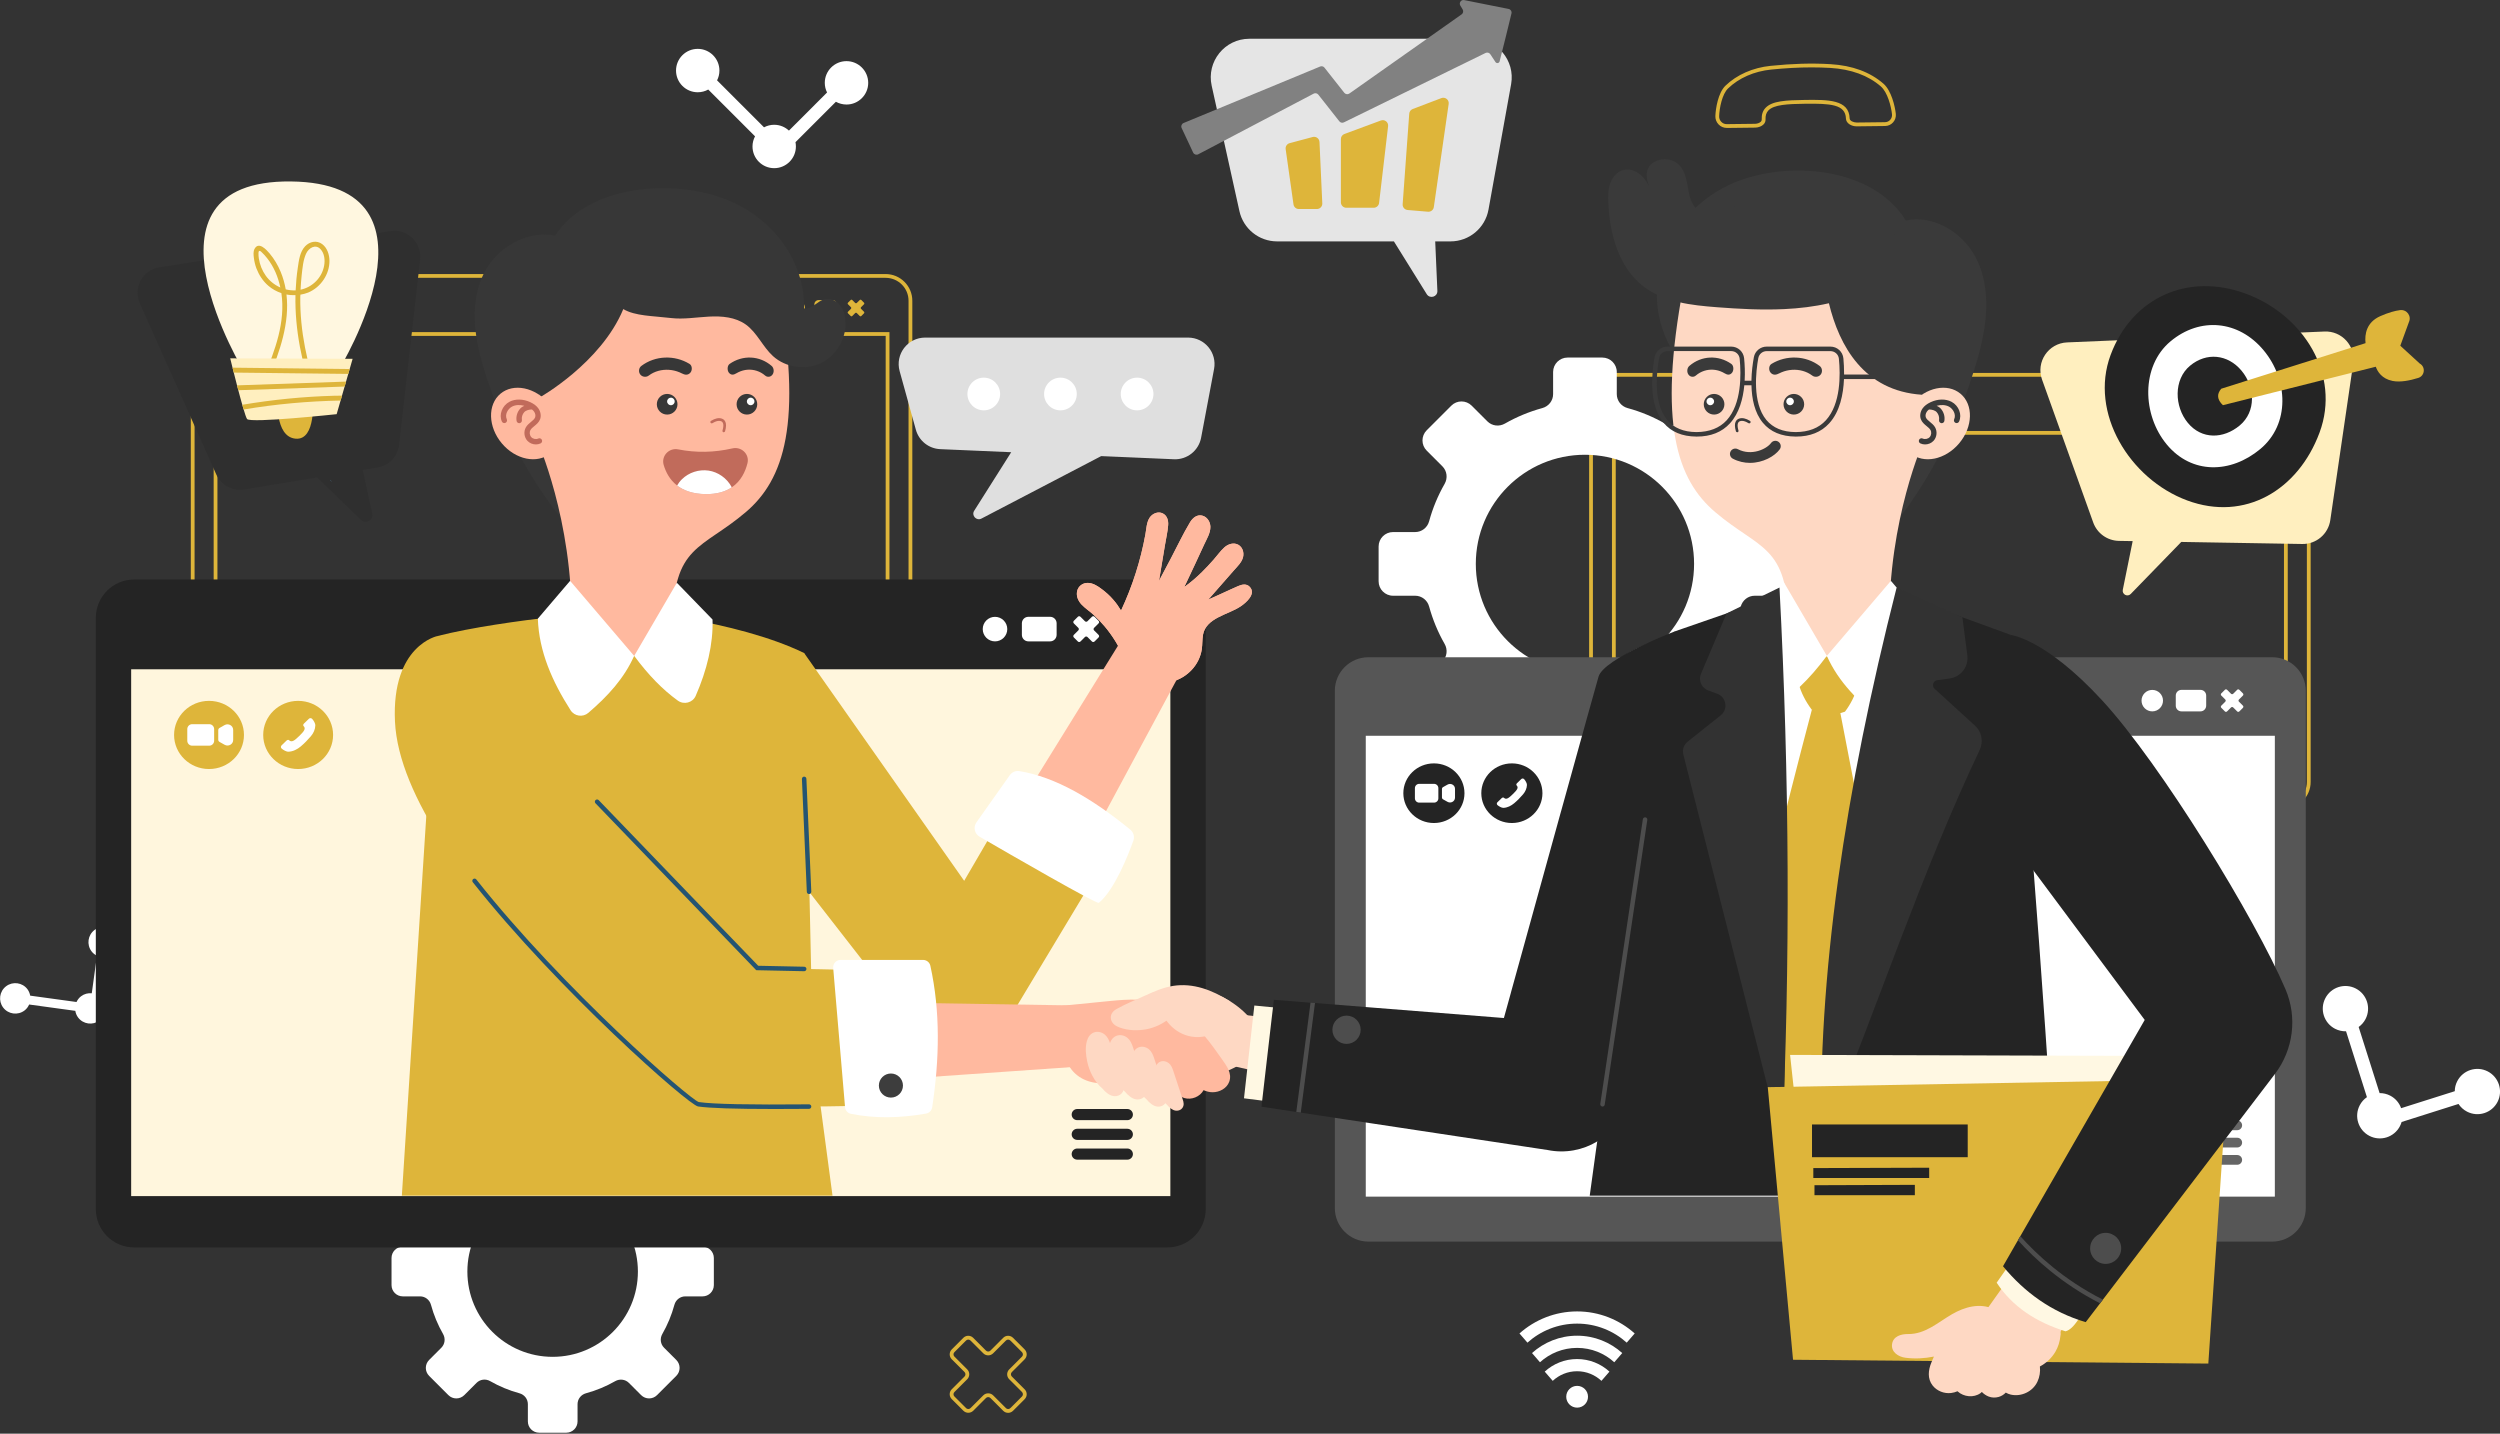 <svg xmlns="http://www.w3.org/2000/svg" width="980" height="562" viewBox="0 0 980 562" fill="none"><rect x="0" y="0" width="980" height="562" fill="#333333" stroke="none"/><g clip-path="url(#clip0_447_8589)"><path d="M347.173 278.23H85.252C79.488 278.23 74.795 273.537 74.795 267.773V117.886C74.795 112.122 79.488 107.429 85.252 107.429H347.173C352.936 107.429 357.63 112.122 357.63 117.886V267.773C357.644 273.537 352.951 278.23 347.173 278.23ZM85.252 108.91C80.295 108.91 76.276 112.944 76.276 117.886V267.773C76.276 272.73 80.309 276.749 85.252 276.749H347.173C352.13 276.749 356.148 272.716 356.148 267.773V117.886C356.148 112.929 352.115 108.91 347.173 108.91H85.252Z" fill="#DEB53A"></path><path d="M348.669 265.221H83.756V130.191H348.669V265.221ZM85.237 263.74H347.187V131.672H85.237V263.74Z" fill="#DEB53A"></path><path d="M338.681 118.649L337.64 117.608C337.464 117.432 337.185 117.432 337.009 117.608L335.865 118.752C335.689 118.928 335.41 118.928 335.234 118.752L334.091 117.608C333.915 117.432 333.636 117.432 333.46 117.608L332.419 118.649C332.243 118.825 332.243 119.104 332.419 119.28L333.563 120.423C333.739 120.599 333.739 120.878 333.563 121.054L332.419 122.198C332.243 122.374 332.243 122.653 332.419 122.829L333.46 123.87C333.636 124.046 333.915 124.046 334.091 123.87L335.234 122.726C335.41 122.55 335.689 122.55 335.865 122.726L337.009 123.87C337.185 124.046 337.464 124.046 337.64 123.87L338.681 122.829C338.857 122.653 338.857 122.374 338.681 122.198L337.537 121.054C337.361 120.878 337.361 120.599 337.537 120.423L338.681 119.28C338.857 119.104 338.857 118.825 338.681 118.649Z" fill="#DEB53A"></path><path d="M315.538 120.746C315.538 122.462 314.144 123.855 312.429 123.855C310.713 123.855 309.319 122.462 309.319 120.746C309.319 119.03 310.713 117.637 312.429 117.637C314.144 117.637 315.538 119.03 315.538 120.746Z" fill="#DEB53A"></path><path d="M326.39 123.855H320.876C319.967 123.855 319.233 123.122 319.233 122.213V119.279C319.233 118.37 319.967 117.637 320.876 117.637H326.39C327.3 117.637 328.033 118.37 328.033 119.279V122.213C328.033 123.122 327.3 123.855 326.39 123.855Z" fill="#DEB53A"></path><path d="M895.318 316.992H633.397C627.634 316.992 622.94 312.299 622.94 306.535V156.648C622.94 150.885 627.634 146.191 633.397 146.191H895.318C901.082 146.191 905.775 150.885 905.775 156.648V306.535C905.775 312.299 901.082 316.992 895.318 316.992ZM633.397 147.658C628.44 147.658 624.422 151.691 624.422 156.634V306.521C624.422 311.478 628.455 315.496 633.397 315.496H895.318C900.275 315.496 904.294 311.463 904.294 306.521V156.648C904.294 151.691 900.261 147.673 895.318 147.673H633.397V147.658Z" fill="#DEB53A"></path><path d="M896.814 303.969H631.887V168.938H896.799V303.969H896.814ZM633.368 302.488H895.318V170.42H633.368V302.488Z" fill="#DEB53A"></path><path d="M886.812 157.396L885.771 156.355C885.595 156.179 885.316 156.179 885.14 156.355L883.996 157.499C883.82 157.675 883.541 157.675 883.365 157.499L882.221 156.355C882.045 156.179 881.767 156.179 881.591 156.355L880.549 157.396C880.373 157.572 880.373 157.851 880.549 158.027L881.693 159.171C881.869 159.347 881.869 159.626 881.693 159.802L880.549 160.946C880.373 161.122 880.373 161.4 880.549 161.576L881.591 162.618C881.767 162.794 882.045 162.794 882.221 162.618L883.365 161.474C883.541 161.298 883.82 161.298 883.996 161.474L885.14 162.618C885.316 162.794 885.595 162.794 885.771 162.618L886.812 161.576C886.988 161.4 886.988 161.122 886.812 160.946L885.668 159.802C885.492 159.626 885.492 159.347 885.668 159.171L886.812 158.027C886.988 157.866 886.988 157.572 886.812 157.396Z" fill="#DEB53A"></path><path d="M860.559 162.603C862.277 162.603 863.669 161.211 863.669 159.493C863.669 157.776 862.277 156.384 860.559 156.384C858.842 156.384 857.45 157.776 857.45 159.493C857.45 161.211 858.842 162.603 860.559 162.603Z" fill="#DEB53A"></path><path d="M874.521 162.603H869.007C868.098 162.603 867.364 161.869 867.364 160.96V158.027C867.364 157.118 868.098 156.384 869.007 156.384H874.521C875.431 156.384 876.164 157.118 876.164 158.027V160.96C876.164 161.869 875.431 162.603 874.521 162.603Z" fill="#DEB53A"></path><path d="M676.882 50.144C675.68 50.144 674.55 49.674 673.7 48.794C672.849 47.929 672.38 46.726 672.424 45.524C672.526 42.605 673.48 36.372 676.398 33.571C680.871 29.274 687.148 26.517 694.071 25.813C702.636 24.933 710.306 24.713 717.537 25.153C726.101 25.666 733.083 28.247 738.318 32.808C741.428 35.522 742.85 41.725 743.158 44.629C743.29 45.846 742.909 47.049 742.102 47.958C741.296 48.868 740.181 49.381 738.949 49.396L727.847 49.528C727.832 49.528 727.803 49.528 727.788 49.528C725.808 49.528 723.667 48.369 723.608 46.477C723.447 40.875 717.463 40.552 707.608 40.669C700.773 40.757 695.361 41.007 693.191 43.309C692.384 44.16 692.018 45.318 692.091 46.829C692.12 47.518 691.871 48.164 691.372 48.706C690.639 49.484 689.334 50.012 688.043 50.026L676.941 50.158C676.912 50.144 676.897 50.144 676.882 50.144ZM710.145 26.414C705.144 26.414 699.879 26.707 694.218 27.279C687.632 27.954 681.663 30.564 677.425 34.642C675.034 36.929 674.008 42.444 673.905 45.582C673.876 46.404 674.184 47.181 674.756 47.768C675.342 48.354 676.032 48.677 676.912 48.662L688.014 48.53C688.879 48.516 689.818 48.164 690.272 47.68C690.507 47.43 690.61 47.181 690.595 46.888C690.507 44.952 690.991 43.441 692.091 42.283C694.672 39.54 700.128 39.276 707.564 39.173C716.451 39.071 724.855 38.968 725.06 46.418C725.09 47.445 726.629 48.002 727.803 48.032L738.905 47.9C739.712 47.885 740.445 47.562 740.973 46.961C741.501 46.36 741.75 45.582 741.662 44.776C741.325 41.637 739.888 36.152 737.321 33.908C732.349 29.567 725.647 27.118 717.419 26.619C715.058 26.487 712.638 26.414 710.145 26.414Z" fill="#DEB53A"></path><path d="M275.414 488.703H268.638C266.629 488.703 264.898 487.339 264.37 485.403C263.27 481.34 261.657 477.498 259.619 473.934C258.621 472.189 258.885 470.004 260.308 468.581L265.104 463.785C266.834 462.055 266.834 459.268 265.104 457.537L257.565 449.999C255.835 448.269 253.048 448.269 251.318 449.999L246.522 454.795C245.099 456.218 242.914 456.482 241.169 455.47C237.605 453.431 233.748 451.818 229.7 450.718C227.764 450.19 226.4 448.459 226.4 446.45V439.674C226.4 437.24 224.42 435.26 221.986 435.26H211.338C208.903 435.26 206.924 437.24 206.924 439.674V446.45C206.924 448.459 205.56 450.19 203.624 450.718C199.561 451.818 195.719 453.431 192.155 455.47C190.41 456.467 188.224 456.218 186.802 454.795L182.006 449.999C180.275 448.269 177.489 448.269 175.758 449.999L168.22 457.537C166.489 459.268 166.489 462.055 168.22 463.785L173.016 468.581C174.438 470.004 174.702 472.189 173.69 473.934C171.652 477.498 170.038 481.355 168.938 485.403C168.411 487.339 166.68 488.703 164.671 488.703H157.895C155.46 488.703 153.48 490.683 153.48 493.117V503.765C153.48 506.199 155.46 508.179 157.895 508.179H164.671C166.68 508.179 168.411 509.543 168.938 511.479C170.038 515.542 171.652 519.384 173.69 522.948C174.688 524.693 174.424 526.879 173.016 528.301L168.22 533.097C166.489 534.828 166.489 537.614 168.22 539.345L175.758 546.883C177.489 548.614 180.275 548.614 182.006 546.883L186.802 542.087C188.224 540.665 190.41 540.401 192.155 541.413C195.719 543.451 199.576 545.064 203.624 546.164C205.56 546.692 206.924 548.423 206.924 550.432V557.208C206.924 559.643 208.903 561.622 211.338 561.622H221.986C224.42 561.622 226.4 559.643 226.4 557.208V550.432C226.4 548.423 227.764 546.692 229.7 546.164C233.762 545.064 237.605 543.451 241.169 541.413C242.914 540.415 245.099 540.679 246.522 542.087L251.318 546.883C253.048 548.614 255.835 548.614 257.565 546.883L265.104 539.345C266.834 537.614 266.834 534.828 265.104 533.097L260.308 528.301C258.885 526.879 258.621 524.693 259.619 522.948C261.657 519.384 263.27 515.527 264.37 511.479C264.898 509.543 266.629 508.179 268.638 508.179H275.414C277.849 508.179 279.828 506.199 279.828 503.765V493.117C279.828 490.683 277.849 488.703 275.414 488.703ZM216.632 531.88C198.168 531.88 183.209 516.906 183.209 498.456C183.209 479.991 198.183 465.032 216.632 465.032C235.097 465.032 250.056 480.006 250.056 498.456C250.056 516.92 235.097 531.88 216.632 531.88Z" fill="white"></path><path d="M696.52 208.566H687.838C685.271 208.566 683.057 206.821 682.382 204.342C680.959 199.15 678.906 194.223 676.295 189.661C675.02 187.432 675.342 184.631 677.175 182.798L683.321 176.653C685.535 174.438 685.535 170.86 683.321 168.66L673.685 159.024C671.47 156.81 667.892 156.81 665.692 159.024L659.547 165.169C657.728 166.988 654.927 167.325 652.683 166.049C648.122 163.439 643.194 161.371 638.002 159.963C635.524 159.288 633.779 157.074 633.779 154.507V145.825C633.779 142.701 631.241 140.164 628.118 140.164H614.478C611.354 140.164 608.817 142.701 608.817 145.825V154.507C608.817 157.074 607.072 159.288 604.593 159.963C599.401 161.385 594.474 163.439 589.912 166.049C587.683 167.325 584.882 167.002 583.049 165.169L576.904 159.024C574.689 156.81 571.111 156.81 568.911 159.024L559.275 168.66C557.06 170.874 557.06 174.453 559.275 176.653L565.42 182.798C567.239 184.616 567.576 187.418 566.3 189.661C563.69 194.223 561.622 199.15 560.214 204.342C559.539 206.821 557.325 208.566 554.758 208.566H546.076C542.952 208.566 540.415 211.103 540.415 214.227V227.867C540.415 230.99 542.952 233.528 546.076 233.528H554.758C557.325 233.528 559.539 235.273 560.214 237.751C561.636 242.943 563.69 247.871 566.3 252.432C567.576 254.661 567.253 257.463 565.42 259.296L559.275 265.441C557.06 267.656 557.06 271.234 559.275 273.434L568.911 283.07C571.125 285.284 574.704 285.284 576.904 283.07L583.049 276.924C584.867 275.106 587.669 274.769 589.912 276.045C594.474 278.655 599.401 280.723 604.593 282.131C607.072 282.806 608.817 285.02 608.817 287.587V296.269C608.817 299.393 611.354 301.93 614.478 301.93H628.118C631.241 301.93 633.779 299.393 633.779 296.269V287.587C633.779 285.02 635.524 282.806 638.002 282.131C643.194 280.708 648.122 278.655 652.683 276.045C654.912 274.769 657.714 275.091 659.547 276.924L665.692 283.07C667.906 285.284 671.485 285.284 673.685 283.07L683.321 273.434C685.535 271.219 685.535 267.641 683.321 265.441L677.175 259.296C675.357 257.477 675.02 254.676 676.295 252.432C678.906 247.871 680.974 242.943 682.382 237.751C683.057 235.273 685.271 233.528 687.838 233.528H696.52C699.644 233.528 702.181 230.99 702.181 227.867V214.227C702.181 211.103 699.644 208.566 696.52 208.566ZM621.298 263.828C597.671 263.828 578.517 244.674 578.517 221.047C578.517 197.42 597.671 178.266 621.298 178.266C644.925 178.266 664.079 197.42 664.079 221.047C664.079 244.674 644.925 263.828 621.298 263.828Z" fill="white"></path><path d="M379.57 553.805C378.881 553.805 378.177 553.541 377.649 553.013L373.073 548.438C372.017 547.382 372.017 545.666 373.073 544.61L378.104 539.579C378.338 539.345 378.456 539.037 378.456 538.714C378.456 538.391 378.324 538.083 378.104 537.849L373.073 532.818C372.017 531.762 372.017 530.046 373.073 528.99L377.649 524.415C378.705 523.359 380.421 523.359 381.477 524.415L386.507 529.445C386.991 529.929 387.769 529.929 388.238 529.445L393.268 524.415C394.324 523.359 396.04 523.359 397.096 524.415L401.672 528.99C402.185 529.504 402.464 530.178 402.464 530.912C402.464 531.63 402.185 532.32 401.672 532.833L396.642 537.863C396.158 538.347 396.158 539.125 396.642 539.594L401.672 544.624C402.185 545.138 402.464 545.812 402.464 546.546C402.464 547.264 402.185 547.954 401.672 548.467L397.096 553.043C396.04 554.099 394.324 554.099 393.268 553.043L388.238 548.012C387.769 547.543 386.962 547.543 386.507 548.012L381.477 553.043C380.949 553.541 380.26 553.805 379.57 553.805ZM379.57 525.118C379.262 525.118 378.94 525.236 378.705 525.47L374.129 530.046C373.645 530.53 373.645 531.308 374.129 531.777L379.16 536.807C379.673 537.321 379.952 537.995 379.952 538.729C379.952 539.447 379.673 540.137 379.16 540.65L374.129 545.68C373.645 546.164 373.645 546.942 374.129 547.411L378.705 551.987C379.189 552.456 379.966 552.471 380.436 551.987L385.466 546.956C386.493 545.93 388.267 545.93 389.294 546.956L394.324 551.987C394.808 552.456 395.586 552.471 396.055 551.987L400.631 547.411C400.865 547.176 400.983 546.868 400.983 546.546C400.983 546.223 400.851 545.915 400.631 545.68L395.6 540.65C394.544 539.594 394.544 537.878 395.6 536.822L400.631 531.792C400.865 531.557 400.983 531.249 400.983 530.926C400.983 530.604 400.851 530.296 400.631 530.061L396.055 525.485C395.571 525.001 394.794 525.001 394.324 525.485L389.294 530.516C388.238 531.572 386.522 531.572 385.466 530.516L380.436 525.485C380.186 525.236 379.878 525.118 379.57 525.118Z" fill="#DEB53A"></path><path d="M331.821 23.965C327.128 23.965 323.315 27.778 323.315 32.471C323.315 33.835 323.637 35.111 324.209 36.255L309.265 51.2C307.739 49.777 305.715 48.912 303.471 48.912C302.034 48.912 300.685 49.278 299.497 49.909L281.091 31.503C281.678 30.345 282.015 29.054 282.015 27.661C282.015 22.968 278.202 19.154 273.509 19.154C268.816 19.154 265.002 22.968 265.002 27.661C265.002 32.354 268.816 36.167 273.509 36.167C275.005 36.167 276.413 35.786 277.63 35.096L295.977 53.444C295.346 54.632 294.98 55.981 294.98 57.418C294.98 62.111 298.793 65.924 303.486 65.924C308.179 65.924 311.992 62.111 311.992 57.418C311.992 56.846 311.934 56.274 311.831 55.731L327.67 39.892C328.902 40.581 330.325 40.977 331.836 40.977C336.529 40.977 340.342 37.164 340.342 32.471C340.327 27.778 336.514 23.965 331.821 23.965Z" fill="white"></path><path d="M975.22 420.007C970.864 417.748 965.511 419.449 963.252 423.805C962.592 425.066 962.284 426.416 962.27 427.75L941.239 434.409C940.52 432.37 939.053 430.581 936.971 429.496C935.636 428.806 934.214 428.484 932.806 428.498L924.593 402.583C925.693 401.791 926.631 400.75 927.291 399.474C929.55 395.118 927.848 389.765 923.493 387.507C919.137 385.248 913.784 386.949 911.525 391.305C909.267 395.661 910.968 401.014 915.324 403.273C916.702 403.991 918.198 404.299 919.65 404.27L927.834 430.082C926.675 430.874 925.693 431.959 925.003 433.294C922.745 437.65 924.446 443.003 928.802 445.262C933.158 447.52 938.511 445.819 940.769 441.463C941.048 440.935 941.268 440.378 941.429 439.82L963.736 432.751C964.543 433.983 965.672 435.039 967.065 435.758C971.421 438.016 976.774 436.315 979.033 431.959C981.262 427.618 979.561 422.265 975.22 420.007Z" fill="white"></path><path d="M45.392 365.713C43.397 363.088 39.657 362.574 37.032 364.569C34.407 366.564 33.894 370.303 35.888 372.929C36.46 373.691 37.194 374.249 38 374.644L35.976 389.369C34.524 389.223 33.014 389.589 31.767 390.543C30.961 391.158 30.389 391.936 29.993 392.786L11.836 390.293C11.675 389.399 11.323 388.533 10.751 387.756C8.756 385.131 5.016 384.617 2.391 386.612C-0.234 388.607 -0.747 392.346 1.247 394.972C3.242 397.597 6.982 398.11 9.607 396.116C10.443 395.485 11.029 394.664 11.425 393.769L29.523 396.248C29.67 397.172 30.022 398.096 30.638 398.887C32.633 401.513 36.372 402.026 38.998 400.031C41.623 398.037 42.136 394.297 40.142 391.672C39.892 391.349 39.628 391.056 39.335 390.806L41.476 375.187C42.459 375.055 43.427 374.703 44.263 374.058C46.873 372.093 47.386 368.338 45.392 365.713Z" fill="white"></path><path d="M622.501 547.528C622.501 549.889 620.594 551.796 618.233 551.796C615.872 551.796 613.965 549.889 613.965 547.528C613.965 545.167 615.872 543.26 618.233 543.26C620.594 543.26 622.501 545.167 622.501 547.528ZM600.546 530.398L603.67 534.006C607.527 530.515 612.631 528.374 618.233 528.374C623.836 528.374 628.939 530.501 632.797 534.006L635.92 530.398C631.227 526.174 625.024 523.593 618.233 523.593C611.443 523.593 605.224 526.174 600.546 530.398ZM605.532 537.672L608.671 541.295C611.179 538.963 614.537 537.526 618.219 537.526C621.914 537.526 625.258 538.963 627.766 541.295L630.905 537.672C627.546 534.607 623.088 532.745 618.204 532.745C613.349 532.745 608.891 534.607 605.532 537.672ZM595.633 522.713L598.757 526.321C603.919 521.686 610.753 518.856 618.219 518.856C625.698 518.856 632.518 521.686 637.68 526.321L640.804 522.713C634.791 517.345 626.886 514.075 618.204 514.075C609.566 514.089 601.646 517.36 595.633 522.713Z" fill="white"></path><path d="M465.719 132.332H362.661C355.797 132.332 350.825 138.873 352.658 145.487L359.023 168.469C360.226 172.81 364.083 175.876 368.586 176.066L396.392 177.269L381.888 200.206C380.7 202.069 382.753 204.298 384.718 203.286L431.664 178.794L460.19 180.026C465.352 180.246 469.884 176.653 470.837 171.578L475.912 144.652C477.129 138.257 472.231 132.332 465.719 132.332Z" fill="#DFDFDF"></path><path d="M392.05 154.448C392.05 157.997 389.175 160.857 385.641 160.857C382.091 160.857 379.231 157.983 379.231 154.448C379.231 150.914 382.106 148.039 385.641 148.039C389.175 148.039 392.05 150.914 392.05 154.448Z" fill="white"></path><path d="M422.1 154.448C422.1 157.997 419.226 160.857 415.691 160.857C412.142 160.857 409.282 157.983 409.282 154.448C409.282 150.914 412.157 148.039 415.691 148.039C419.226 148.039 422.1 150.914 422.1 154.448Z" fill="white"></path><path d="M452.152 154.448C452.152 157.997 449.277 160.857 445.743 160.857C442.193 160.857 439.333 157.983 439.333 154.448C439.333 150.914 442.208 148.039 445.743 148.039C449.277 148.039 452.152 150.914 452.152 154.448Z" fill="white"></path><path d="M577.475 15.194H489.742C480.077 15.194 472.891 24.14 474.974 33.585L485.856 82.775C487.396 89.697 493.526 94.625 500.624 94.625H546.412L559.289 115.319C560.521 117.284 563.556 116.346 563.454 114.028L562.603 94.625H568.602C575.92 94.625 582.182 89.389 583.488 82.188L592.361 32.998C594.018 23.73 586.89 15.194 577.475 15.194Z" fill="#E5E5E5"></path><path d="M572.458 2.215C572.737 2.67 573.03 3.153 573.353 3.681C573.749 4.341 573.587 5.192 572.957 5.632L528.944 36.665C528.313 37.105 527.448 36.988 526.964 36.372L520.482 28.159L519.191 26.517C518.795 26.003 518.091 25.827 517.49 26.076L515.378 26.956L463.959 48.222C463.196 48.545 462.844 49.425 463.196 50.173L467.713 59.808C468.065 60.556 468.974 60.864 469.708 60.483L514.953 36.709C515.569 36.387 516.331 36.548 516.771 37.091L523.65 45.817L525.028 47.562C525.453 48.105 526.187 48.266 526.803 47.973L529.105 46.844L582.358 20.753C583.018 20.43 583.824 20.665 584.22 21.281C584.998 22.498 585.687 23.554 586.23 24.331C586.67 24.977 587.667 24.801 587.857 24.038C588.957 19.682 591.612 9.108 592.507 5.251C592.697 4.444 592.184 3.667 591.377 3.505L573.939 0.03C572.751 -0.22 571.798 1.13 572.458 2.215Z" fill="#818181"></path><path d="M503.981 58.474L507.047 80.121C507.193 81.162 508.088 81.939 509.144 81.939H516.227C517.43 81.939 518.398 80.928 518.339 79.725L517.239 55.658C517.181 54.309 515.875 53.355 514.57 53.707L505.507 56.127C504.495 56.406 503.82 57.418 503.981 58.474Z" fill="#DEB53A"></path><path d="M525.627 54.499V79.314C525.627 80.487 526.58 81.441 527.754 81.441H538.489C539.56 81.441 540.469 80.634 540.601 79.563L544.135 49.469C544.326 47.899 542.786 46.682 541.29 47.239L527.02 52.519C526.184 52.827 525.627 53.619 525.627 54.499Z" fill="#DEB53A"></path><path d="M552.422 44.556L549.841 80.047C549.753 81.206 550.618 82.218 551.777 82.321L559.785 82.995C560.899 83.083 561.897 82.291 562.058 81.192L567.88 40.742C568.115 39.144 566.531 37.883 565.02 38.455L553.772 42.737C553.024 43.016 552.481 43.734 552.422 44.556Z" fill="#DEB53A"></path><path d="M911.202 129.956L810.299 134.224C802.952 134.532 797.994 141.88 800.488 148.817L820.536 204.797C822.061 209.079 826.095 211.954 830.626 212.027L836.009 212.115L832.137 231.196C831.77 232.985 833.97 234.158 835.246 232.838L855.06 212.438L902.49 213.245C907.975 213.333 912.683 209.343 913.475 203.902L922.465 142.422C923.462 135.676 918.036 129.663 911.202 129.956Z" fill="#FFEFBF"></path><path d="M909.267 169.555C900.878 192.17 880.009 204.563 857.379 196.174C834.764 187.785 818.954 161.811 827.343 139.181C835.732 116.566 857.76 106.755 880.39 115.129C903.02 123.518 917.656 146.925 909.267 169.555Z" fill="#242424"></path><path d="M886.065 175.993C874.42 185.716 859.153 185.951 849.429 174.306C839.706 162.661 839.193 143.551 850.837 133.813C862.482 124.09 877.574 125.615 887.297 137.26C897.021 148.905 897.71 166.254 886.065 175.993Z" fill="white"></path><path d="M877.984 166.768C871.531 172.151 863.069 172.282 857.686 165.829C852.304 159.376 852.011 148.787 858.464 143.39C864.917 137.993 873.276 138.844 878.673 145.297C884.07 151.765 884.437 161.371 877.984 166.768Z" fill="#242424"></path><path d="M948.529 142.496L940.917 135.53L944.276 126.305C945.434 123.9 943.454 121.216 940.814 121.568C938.834 121.832 936.283 122.507 933.071 123.929C927.63 126.349 926.911 130.998 927.292 134.518L870.725 152.381C868.921 154.479 869.068 156.634 871.385 158.834L931.311 143.758C931.956 145.591 933.613 148.48 937.896 149.331C940.932 149.947 944.774 149.14 947.971 148.143C950.553 147.321 950.905 143.816 948.529 142.496Z" fill="#DEB53A"></path><path d="M153.083 90.607L62.462 104.789C55.891 105.816 52.093 112.811 54.806 118.883L84.798 186.024C86.675 190.219 91.134 192.624 95.666 191.876L124.294 187.154L141.512 203.785C143.389 205.603 146.484 203.873 145.926 201.321L142.172 184.206L148.053 183.238C152.511 182.504 155.928 178.897 156.442 174.409L164.684 101.739C165.432 95.095 159.668 89.58 153.083 90.607Z" fill="#2F2F2F"></path><path d="M129.429 188.049C129.429 188.049 129.678 188.357 130.059 188.841C129.737 188.621 129.517 188.371 129.429 188.049Z" fill="#619AC9"></path><path d="M132.948 144.74C132.948 144.74 177.841 71.849 114.088 71.131C49.484 70.397 96.004 146.265 96.004 146.265L132.948 144.74Z" fill="#FFF7E0"></path><path d="M99.524 101.123C99.7 102.531 100.023 103.91 100.521 105.23C101.519 107.811 103.073 110.202 105.185 112.02C106.681 113.311 108.441 114.279 110.303 114.909C111.961 126.202 107.84 137.319 103.528 147.556C103.044 148.7 104.906 149.199 105.39 148.069C109.688 137.847 113.603 126.51 112.298 115.437C113.457 115.672 114.645 115.745 115.818 115.701C115.539 129.297 118.399 142.804 122.887 155.578C123.298 156.737 125.16 156.238 124.75 155.08C120.408 142.716 117.563 129.707 117.71 116.567C117.71 116.215 117.739 115.863 117.754 115.511C118.795 115.335 119.822 115.085 120.819 114.675C125.703 112.636 129.179 107.576 129.149 102.253C129.135 99.833 128.299 97.163 126.275 95.668C124.148 94.098 121.391 94.67 119.631 96.518C117.519 98.747 117.153 102.121 116.727 105.01C116.287 107.928 116.023 110.876 115.891 113.824C114.571 113.883 113.266 113.751 112.005 113.428C111.594 111.096 110.949 108.779 109.995 106.491C108.91 103.91 107.488 101.49 105.684 99.349C104.466 97.912 101.46 94.582 99.832 97.472C99.201 98.557 99.377 99.95 99.524 101.123ZM117.827 113.56C117.915 111.668 118.047 109.791 118.252 107.914C118.575 105.171 118.81 102.018 119.968 99.466C120.98 97.222 123.694 95.492 125.688 97.721C127.213 99.407 127.448 101.945 127.067 104.101C126.245 108.823 122.491 112.592 117.827 113.56ZM101.328 99.217C101.343 99.099 101.343 98.747 101.416 98.601C101.739 98.073 102.135 98.454 102.516 98.806C103.337 99.554 104.085 100.405 104.76 101.27C107.37 104.585 109.013 108.574 109.893 112.695C107.649 111.712 105.654 110.128 104.202 108.104C102.765 106.095 101.827 103.734 101.46 101.299C101.372 100.625 101.284 99.906 101.328 99.217Z" fill="#DEB53A"></path><path d="M122.595 156.091C122.595 156.091 124.106 172.708 115.864 171.96C107.621 171.212 108.824 156.047 108.824 156.047L122.595 156.091Z" fill="#DEB53A"></path><path d="M138.229 140.648L131.967 162.354C131.967 162.354 98.073 165.991 96.841 164.246C95.609 162.515 90.242 140.472 90.242 140.472L138.229 140.648Z" fill="#FFEFBF"></path><path d="M137.069 144.652L136.512 146.573C122.902 146.412 109.292 146.265 95.682 146.104C94.332 146.089 92.983 146.075 91.634 146.06C91.458 145.371 91.297 144.725 91.15 144.124C105.508 144.285 119.881 144.461 134.239 144.623C135.192 144.637 136.131 144.637 137.069 144.652Z" fill="#DEB53A"></path><path d="M94.977 158.673C106.827 156.678 118.794 155.476 130.806 155.138C131.891 155.109 132.991 155.109 134.076 155.094L133.519 157.015C120.789 157.25 108.073 158.409 95.519 160.521C95.343 159.934 95.153 159.318 94.977 158.673Z" fill="#DEB53A"></path><path d="M135.663 149.58L135.105 151.531L93.424 152.968C93.263 152.337 93.087 151.692 92.926 151.061C105.715 150.621 118.489 150.181 131.278 149.741C132.729 149.683 134.196 149.624 135.663 149.58Z" fill="#DEB53A"></path><path d="M457.609 227.162H52.591C44.29 227.162 37.559 233.894 37.559 242.195V473.962C37.559 482.263 44.29 488.995 52.591 488.995H457.609C465.91 488.995 472.642 482.263 472.642 473.962V242.195C472.627 233.894 465.91 227.162 457.609 227.162Z" fill="#242424"></path><path d="M458.781 262.361H51.416V468.873H458.781V262.361Z" fill="#FFF6DD"></path><path d="M81.936 301.46C89.502 301.46 95.635 295.478 95.635 288.1C95.635 280.721 89.502 274.739 81.936 274.739C74.371 274.739 68.238 280.721 68.238 288.1C68.238 295.478 74.371 301.46 81.936 301.46Z" fill="#DEB53A"></path><path d="M82.008 292.308H75.35C74.279 292.308 73.414 291.443 73.414 290.373V285.811C73.414 284.741 74.279 283.875 75.35 283.875H82.008C83.079 283.875 83.944 284.741 83.944 285.811V290.373C83.944 291.443 83.079 292.308 82.008 292.308Z" fill="white"></path><path d="M88.05 284.228L86.055 285.357C85.747 285.533 85.557 285.856 85.557 286.208V289.977C85.557 290.329 85.747 290.651 86.055 290.827L88.064 291.957C89.561 292.793 91.408 291.751 91.408 290.065V286.12C91.394 284.433 89.531 283.392 88.05 284.228Z" fill="white"></path><path d="M116.873 301.46C124.438 301.46 130.571 295.478 130.571 288.1C130.571 280.721 124.438 274.739 116.873 274.739C109.308 274.739 103.175 280.721 103.175 288.1C103.175 295.478 109.308 301.46 116.873 301.46Z" fill="#DEB53A"></path><path d="M122.371 281.808C122.034 281.426 121.433 281.412 121.081 281.764L119.159 283.626C118.895 283.876 118.719 284.345 118.983 284.594C120.083 285.65 119.027 286.823 117.297 288.51C115.581 290.182 114.364 291.223 113.293 290.153C113.029 289.889 112.56 290.065 112.296 290.329L110.374 292.191C110.008 292.543 110.037 293.13 110.418 293.453C111.049 293.995 112.252 294.714 113.102 294.67C114.906 294.596 116.549 293.731 117.898 292.602C119.335 291.385 120.641 290.035 121.858 288.613C122.87 287.439 123.545 285.973 123.603 284.433C123.662 283.582 122.929 282.424 122.371 281.808Z" fill="white"></path><path d="M441.915 439.101H422.278C421.075 439.101 420.092 438.118 420.092 436.916C420.092 435.713 421.075 434.73 422.278 434.73H441.915C443.118 434.73 444.101 435.713 444.101 436.916C444.101 438.118 443.118 439.101 441.915 439.101Z" fill="#242424"></path><path d="M441.915 446.844H422.278C421.075 446.844 420.092 445.861 420.092 444.659C420.092 443.456 421.075 442.474 422.278 442.474H441.915C443.118 442.474 444.101 443.456 444.101 444.659C444.101 445.861 443.118 446.844 441.915 446.844Z" fill="#242424"></path><path d="M441.915 454.588H422.278C421.075 454.588 420.092 453.606 420.092 452.403C420.092 451.2 421.075 450.218 422.278 450.218H441.915C443.118 450.218 444.101 451.2 444.101 452.403C444.101 453.62 443.118 454.588 441.915 454.588Z" fill="#242424"></path><path d="M430.654 243.368L429.04 241.755C428.776 241.491 428.336 241.491 428.058 241.755L426.283 243.529C426.019 243.793 425.579 243.793 425.3 243.529L423.526 241.755C423.262 241.491 422.822 241.491 422.543 241.755L420.93 243.368C420.666 243.632 420.666 244.072 420.93 244.351L422.705 246.125C422.968 246.389 422.968 246.829 422.705 247.108L420.93 248.882C420.666 249.146 420.666 249.586 420.93 249.865L422.543 251.478C422.807 251.742 423.247 251.742 423.526 251.478L425.3 249.704C425.564 249.44 426.004 249.44 426.283 249.704L428.058 251.478C428.322 251.742 428.762 251.742 429.04 251.478L430.654 249.865C430.918 249.601 430.918 249.161 430.654 248.882L428.879 247.108C428.615 246.844 428.615 246.404 428.879 246.125L430.654 244.351C430.932 244.072 430.932 243.632 430.654 243.368Z" fill="white"></path><path d="M390.043 251.42C392.7 251.42 394.853 249.266 394.853 246.609C394.853 243.953 392.7 241.799 390.043 241.799C387.386 241.799 385.232 243.953 385.232 246.609C385.232 249.266 387.386 251.42 390.043 251.42Z" fill="white"></path><path d="M411.648 251.419H403.127C401.719 251.419 400.575 250.275 400.575 248.867V244.336C400.575 242.928 401.719 241.784 403.127 241.784H411.648C413.055 241.784 414.199 242.928 414.199 244.336V248.867C414.185 250.275 413.055 251.419 411.648 251.419Z" fill="white"></path><path d="M890.712 257.639H536.409C529.15 257.639 523.254 263.52 523.254 270.794V473.552C523.254 480.812 529.135 486.708 536.409 486.708H890.712C897.971 486.708 903.867 480.827 903.867 473.552V270.794C903.867 263.52 897.971 257.639 890.712 257.639Z" fill="#565656"></path><path d="M891.738 288.423H535.382V469.079H891.738V288.423Z" fill="white"></path><path d="M562.092 322.624C568.709 322.624 574.074 317.391 574.074 310.935C574.074 304.479 568.709 299.246 562.092 299.246C555.474 299.246 550.109 304.479 550.109 310.935C550.109 317.391 555.474 322.624 562.092 322.624Z" fill="#242424"></path><path d="M562.15 314.631H556.328C555.389 314.631 554.641 313.869 554.641 312.945V308.956C554.641 308.017 555.404 307.269 556.328 307.269H562.15C563.089 307.269 563.837 308.032 563.837 308.956V312.945C563.851 313.869 563.089 314.631 562.15 314.631ZM567.43 307.562L565.685 308.545C565.406 308.692 565.245 308.985 565.245 309.293V312.593C565.245 312.901 565.406 313.179 565.685 313.341L567.43 314.323C568.735 315.057 570.363 314.133 570.363 312.666V309.205C570.363 307.738 568.735 306.829 567.43 307.562Z" fill="white"></path><path d="M592.655 322.624C599.272 322.624 604.637 317.391 604.637 310.935C604.637 304.479 599.272 299.246 592.655 299.246C586.037 299.246 580.672 304.479 580.672 310.935C580.672 317.391 586.037 322.624 592.655 322.624Z" fill="#242424"></path><path d="M597.466 305.435C597.173 305.098 596.645 305.083 596.337 305.391L594.665 307.019C594.43 307.239 594.283 307.65 594.503 307.87C595.471 308.794 594.533 309.821 593.037 311.287C591.526 312.754 590.47 313.663 589.532 312.724C589.297 312.504 588.886 312.651 588.652 312.871L586.98 314.499C586.657 314.807 586.686 315.32 587.024 315.614C587.581 316.083 588.622 316.714 589.37 316.684C590.954 316.611 592.377 315.863 593.565 314.866C594.826 313.81 595.97 312.622 597.041 311.375C597.921 310.349 598.507 309.073 598.566 307.709C598.581 306.99 597.95 305.978 597.466 305.435Z" fill="white"></path><path d="M876.999 443.032H859.81C858.754 443.032 857.904 442.181 857.904 441.125C857.904 440.069 858.754 439.219 859.81 439.219H876.999C878.055 439.219 878.906 440.069 878.906 441.125C878.906 442.181 878.055 443.032 876.999 443.032Z" fill="#656565"></path><path d="M876.999 449.808H859.81C858.754 449.808 857.904 448.958 857.904 447.902C857.904 446.846 858.754 445.995 859.81 445.995H876.999C878.055 445.995 878.906 446.846 878.906 447.902C878.906 448.958 878.055 449.808 876.999 449.808Z" fill="#656565"></path><path d="M876.999 456.583H859.81C858.754 456.583 857.904 455.733 857.904 454.677C857.904 453.621 858.754 452.77 859.81 452.77H876.999C878.055 452.77 878.906 453.621 878.906 454.677C878.906 455.733 878.055 456.583 876.999 456.583Z" fill="#656565"></path><path d="M879.225 271.806L877.817 270.398C877.583 270.164 877.201 270.164 876.967 270.398L875.412 271.953C875.177 272.187 874.796 272.187 874.561 271.953L873.007 270.398C872.772 270.164 872.391 270.164 872.156 270.398L870.748 271.806C870.514 272.041 870.514 272.422 870.748 272.657L872.303 274.211C872.538 274.446 872.538 274.827 872.303 275.062L870.748 276.617C870.514 276.851 870.514 277.233 870.748 277.467L872.156 278.875C872.391 279.11 872.772 279.11 873.007 278.875L874.561 277.321C874.796 277.086 875.177 277.086 875.412 277.321L876.967 278.875C877.201 279.11 877.583 279.11 877.817 278.875L879.225 277.467C879.46 277.233 879.46 276.851 879.225 276.617L877.671 275.062C877.436 274.827 877.436 274.446 877.671 274.211L879.225 272.657C879.46 272.437 879.46 272.055 879.225 271.806Z" fill="white"></path><path d="M847.9 274.651C847.9 276.983 846.008 278.86 843.691 278.86C841.359 278.86 839.481 276.968 839.481 274.651C839.481 272.319 841.373 270.442 843.691 270.442C846.022 270.442 847.9 272.319 847.9 274.651Z" fill="white"></path><path d="M862.596 278.861H855.131C853.899 278.861 852.901 277.863 852.901 276.631V272.657C852.901 271.425 853.899 270.428 855.131 270.428H862.596C863.828 270.428 864.825 271.425 864.825 272.657V276.631C864.81 277.863 863.813 278.861 862.596 278.861Z" fill="white"></path><path d="M638.382 468.624C638.382 468.654 638.382 468.683 638.382 468.727H801.864C802.07 467.92 802.158 467.055 802.07 466.19L786.01 321.289L843.545 395.338C843.545 395.338 855.337 399.782 882.572 369.57C882.572 369.57 826.239 267.743 797.567 254.309C768.91 240.875 719.925 239.101 719.925 239.101C719.925 239.101 655.028 242.914 634.921 258.284C623.1 267.318 590.805 394.927 590.805 394.927C590.805 394.927 609.431 407.745 646.067 411.016L638.382 468.624Z" fill="white"></path><path d="M704.305 256.979C703.337 264.62 705.332 271.703 710.23 278.23C715.1 279.843 719.573 280.459 723.225 278.978C727.83 272.877 729.736 265.661 729.678 257.638L704.305 256.979Z" fill="#DEB53A"></path><path d="M710.246 278.23C710.246 278.23 683.495 378.56 683.128 397.802C682.762 417.059 701.989 457.302 710.246 459.106C718.503 460.91 747.307 418.555 745.371 405.649C743.435 392.728 721.421 279.506 721.421 279.506L710.246 278.23Z" fill="#DEB53A"></path><path d="M640.817 417.572L481.543 397.025L476.689 416.369L614.403 447.696C624.611 450.013 634.789 443.648 637.136 433.426L640.817 417.572Z" fill="#FED8C3"></path><path d="M478.653 390.586C471.144 387.316 461.729 388.034 455.495 393.373C449.277 398.697 447.268 408.757 451.888 415.533C456.419 422.177 465.718 424.128 473.564 422.294C479.768 420.842 492.513 415.973 493.539 408.537C494.595 401.028 484.608 393.197 478.653 390.586Z" fill="#FED8C3"></path><path d="M508.938 395.852L491.705 394.166L487.643 430.537L506.092 432.884L508.938 395.852Z" fill="#FFF8E3"></path><path d="M670.88 331.013L669.692 334.635L650.787 392.772V392.786L644.877 410.884L637.808 432.663C637.28 434.262 636.62 435.802 635.828 437.254C635.813 437.268 635.813 437.283 635.799 437.312C634.64 439.498 633.159 441.463 631.457 443.193C629.859 444.836 628.055 446.259 626.104 447.447C620.458 450.864 613.565 452.213 606.657 450.805L509.876 436.154L508.131 435.89L494.506 433.822L494.77 431.461L496.002 420.769L498.495 399.225L499.008 394.898L499.346 391.921L513.704 393.065L515.464 393.182L589.527 399.063C589.527 399.063 590.51 395.47 592.196 389.428C592.255 389.193 592.314 388.988 592.372 388.753C596.552 373.632 604.633 344.374 611.908 318.107C611.966 317.945 612.01 317.769 612.054 317.608C619.343 291.341 625.767 268.154 626.632 265.236C628.73 258.123 656.478 247.519 656.478 247.519C656.771 247.886 657.064 248.238 657.343 248.634C660.188 252.388 662.491 256.7 664.368 261.334C667.228 268.359 669.061 276.132 670.22 283.862C673.784 307.65 670.88 331.013 670.88 331.013Z" fill="#242424"></path><path d="M515.48 393.168C515.157 395.602 514.805 398.345 514.424 401.249C513.529 408.347 512.458 416.516 511.446 424.26C510.904 428.425 510.376 432.458 509.892 436.139L508.146 435.875C508.66 431.989 509.188 427.941 509.716 423.878C510.757 415.9 511.798 407.907 512.693 401.043C513.06 398.154 513.412 395.456 513.72 393.05L515.48 393.168Z" fill="#4D4D4D"></path><path d="M533.387 403.668C533.387 406.733 530.909 409.212 527.844 409.212C524.778 409.212 522.3 406.733 522.3 403.668C522.3 400.603 524.778 398.125 527.844 398.125C530.894 398.125 533.387 400.603 533.387 403.668Z" fill="#4D4D4D"></path><path d="M775.332 102.677C770.536 91.751 758.466 83.978 747.071 86.427C734.135 65.396 700.711 62.8 679.724 71.629C653.751 82.555 640.654 113.559 656.127 138.315C656.112 138.33 656.127 138.33 656.127 138.33C656.141 138.359 656.185 138.418 656.2 138.447C657.784 140.97 659.559 143.331 661.436 145.546C661.436 145.546 661.436 145.546 661.436 145.56C662.096 146.308 662.712 146.983 663.372 147.701C665.645 150.165 668.094 152.468 670.675 154.639C672.391 156.105 674.151 157.513 675.955 158.877C678.228 160.608 680.56 162.28 682.907 163.907H682.922C683.889 164.597 684.843 165.271 685.811 165.931C685.825 165.946 685.825 165.931 685.825 165.931C689.125 168.219 692.425 170.478 695.666 172.824C696.458 173.396 697.236 173.954 698.013 174.526C706.387 180.715 714.116 187.549 719.675 196.642C723.048 202.142 727.286 208.346 734.531 208.199C738.902 208.111 742.26 205.515 744.988 202.347C746.44 200.69 747.701 198.857 748.889 197.155C752.835 191.45 756.442 185.54 759.684 179.439C762.089 174.922 764.303 170.302 766.313 165.609C766.929 164.186 767.53 162.734 768.102 161.282C768.806 159.566 769.481 157.836 770.111 156.09C770.683 154.58 771.211 153.055 771.739 151.515C776.99 136.13 782.225 118.384 775.332 102.677Z" fill="#3A3A3A"></path><path d="M745.75 107.825C727.828 74.973 664.779 86.177 659.88 112.298C649.805 166.034 657.446 188.092 672.391 200.778C689.667 215.473 700.945 213.596 700.945 244.453C707.472 260.879 732.551 263.123 740.646 244.453C740.148 203.579 754.183 172.59 754.183 172.59C754.183 172.59 753.142 121.361 745.75 107.825Z" fill="#FED8C3"></path><path d="M707.237 158.466C707.237 160.696 705.433 162.514 703.189 162.514C700.96 162.514 699.142 160.71 699.142 158.466C699.142 156.237 700.946 154.418 703.189 154.418C705.419 154.433 707.237 156.237 707.237 158.466Z" fill="#3A3A3A"></path><path d="M703.19 157.366C703.19 158.187 702.53 158.847 701.708 158.847C700.887 158.847 700.227 158.187 700.227 157.366C700.227 156.545 700.887 155.885 701.708 155.885C702.53 155.885 703.19 156.545 703.19 157.366Z" fill="white"></path><path d="M675.968 158.466C675.968 160.696 674.164 162.514 671.92 162.514C669.691 162.514 667.872 160.71 667.872 158.466C667.872 156.237 669.676 154.418 671.92 154.418C674.164 154.433 675.968 156.237 675.968 158.466Z" fill="#3A3A3A"></path><path d="M671.92 157.366C671.92 158.187 671.26 158.847 670.439 158.847C669.618 158.847 668.958 158.187 668.958 157.366C668.958 156.545 669.618 155.885 670.439 155.885C671.26 155.885 671.92 156.545 671.92 157.366Z" fill="white"></path><path d="M678.668 142.642C673.594 139.107 666.994 139.313 662.213 143.448C661.318 144.226 661.157 145.78 661.846 146.792C662.535 147.819 663.855 147.995 664.765 147.218C666.73 145.516 669.223 144.754 671.672 144.93C672.904 145.018 674.122 145.355 675.265 145.912C676.277 146.411 677.245 147.276 678.375 146.631C678.639 146.47 678.873 146.25 679.064 145.971C679.68 145.062 679.636 143.316 678.668 142.642Z" fill="#3A3A3A"></path><path d="M694.433 142.642C700.256 139.107 707.823 139.313 713.308 143.448C714.335 144.226 714.511 145.78 713.734 146.792C712.942 147.819 711.416 147.995 710.39 147.218C708.146 145.516 705.271 144.783 702.47 144.974C701.062 145.062 699.654 145.399 698.349 145.942C697.19 146.426 696.061 147.291 694.785 146.646C694.477 146.484 694.213 146.264 694.008 145.986C693.275 145.062 693.333 143.316 694.433 142.642Z" fill="#3A3A3A"></path><path d="M685.985 181.448C683.786 181.448 681.483 180.964 679.268 179.805C678.242 179.263 677.831 177.987 678.388 176.96C678.931 175.933 680.207 175.537 681.234 176.08C686.587 178.881 692.541 176.007 694.242 173.66C694.932 172.721 696.252 172.516 697.19 173.205C698.129 173.895 698.334 175.215 697.645 176.153C695.65 178.881 691.06 181.448 685.985 181.448Z" fill="#3A3A3A"></path><path d="M680.985 169.437C680.75 169.437 680.545 169.29 680.471 169.056C679.474 165.609 680.647 164.436 681.806 164.069C682.979 163.688 684.387 163.996 685.986 164.978C686.235 165.125 686.308 165.462 686.162 165.712C686.001 165.961 685.678 166.034 685.429 165.888C684.109 165.066 682.994 164.802 682.129 165.081C681.087 165.418 680.867 166.665 681.483 168.777C681.557 169.056 681.41 169.349 681.117 169.437C681.087 169.422 681.043 169.437 680.985 169.437Z" fill="#3A3A3A"></path><path d="M767.998 173.778C762.587 180.217 754.066 181.977 748.947 177.679C743.829 173.397 744.064 164.685 749.475 158.247C754.887 151.808 763.408 150.049 768.527 154.346C773.645 158.628 773.41 167.34 767.998 173.778Z" fill="#FED8C3"></path><path d="M764.993 157.499C762.69 156.281 759.625 156.34 756.795 157.66C755.387 158.32 754.36 159.112 753.656 160.094C752.732 161.4 752.483 163.042 752.982 164.362C753.436 165.55 754.39 166.328 755.225 167.017C755.827 167.515 756.413 167.985 756.736 168.542C757.235 169.407 757.103 170.61 756.443 171.343C755.783 172.077 754.595 172.311 753.686 171.901C753.158 171.651 752.527 171.886 752.278 172.414C752.028 172.942 752.263 173.573 752.791 173.822C753.378 174.086 753.993 174.218 754.624 174.218C755.885 174.218 757.132 173.705 757.983 172.766C759.259 171.358 759.493 169.129 758.54 167.486C758.027 166.592 757.235 165.961 756.545 165.389C755.841 164.817 755.196 164.289 754.932 163.614C754.668 162.94 754.844 162.045 755.357 161.326C755.563 161.033 755.841 160.769 756.164 160.52C757.22 160.505 758.525 160.828 759.185 161.561C759.933 162.382 760.285 163.57 760.109 164.656C760.021 165.228 760.403 165.77 760.975 165.873C761.033 165.888 761.092 165.888 761.151 165.888C761.664 165.888 762.104 165.521 762.192 165.008C762.485 163.262 761.942 161.458 760.755 160.153C760.315 159.669 759.757 159.346 759.171 159.068C760.916 158.599 762.646 158.687 763.981 159.39C765.638 160.27 766.885 162.514 766.034 164.348C765.785 164.876 766.02 165.506 766.548 165.756C767.076 166.005 767.706 165.77 767.956 165.242C769.217 162.544 767.853 159.009 764.993 157.499Z" fill="#3A3A3A"></path><path d="M753.875 99.069C748.097 92.763 738.843 89.859 730.718 88.539C728.914 87.189 726.993 85.987 725.057 84.945C709.613 76.63 694.111 75.53 677.641 81.528C673.843 82.907 669.458 84.623 666.011 82.54C663.562 81.059 662.462 78.082 661.978 75.266C661.186 70.675 660.541 64.765 655.466 62.932C651.257 61.407 645.581 63.416 645.523 68.475C645.508 70.045 645.889 71.555 646.447 73.022C645.772 71.717 645.009 70.485 644.012 69.4C642.12 67.361 639.275 65.968 636.562 66.584C634.024 67.156 632.103 69.385 631.223 71.834C630.343 74.283 630.343 76.953 630.461 79.548C631.003 91.794 634.567 104.877 644.291 112.327C652.328 118.472 662.99 119.66 673.08 120.437C681.836 121.112 690.621 121.581 699.391 121.171C705.287 120.892 711.183 120.203 716.932 118.868C720.994 135.661 730.688 153.245 753.406 154.741C753.406 154.727 765.99 112.283 753.875 99.069Z" fill="#3A3A3A"></path><path d="M762.836 146.822H722.886C722.9 144.431 722.768 142.246 722.607 140.457C722.343 137.831 720.158 135.866 717.518 135.866H692.542C690.078 135.866 687.951 137.626 687.511 140.031C687.056 142.51 686.617 145.766 686.558 149.242H683.903C684.094 145.927 683.933 142.833 683.698 140.457C683.434 137.831 681.249 135.866 678.609 135.866H653.633C651.154 135.866 649.042 137.626 648.602 140.031C647.414 146.602 646.285 158.657 652.137 165.741C655.07 169.29 659.382 171.094 664.969 171.138C665.028 171.138 665.087 171.138 665.16 171.138C670.631 171.138 675.001 169.393 678.154 165.932C681.777 161.957 683.273 156.325 683.771 151.016H686.573C686.69 156.267 687.775 161.796 691.06 165.741C693.994 169.275 698.305 171.094 703.878 171.138C703.937 171.138 703.996 171.138 704.069 171.138C709.54 171.138 713.91 169.393 717.063 165.932C721.243 161.356 722.592 154.565 722.842 148.596H762.836V146.822ZM676.864 164.744C674.018 167.853 669.985 169.349 664.999 169.378C659.968 169.349 656.096 167.736 653.515 164.612C647.913 157.851 649.438 145.384 650.362 140.354C650.655 138.77 652.034 137.626 653.647 137.626H678.624C680.354 137.626 681.791 138.917 681.953 140.633C682.569 146.88 682.715 158.32 676.864 164.744ZM715.758 164.744C712.913 167.853 708.953 169.349 703.893 169.378C698.863 169.349 695.005 167.736 692.41 164.626C686.807 157.865 688.332 145.399 689.256 140.369C689.55 138.785 690.928 137.641 692.542 137.641H717.518C719.248 137.641 720.686 138.931 720.847 140.647C721.463 146.88 721.624 158.32 715.758 164.744Z" fill="#3A3A3A"></path><path d="M699.392 228.438L685.4 242.855C685.048 254.001 688.465 266.072 694.332 277.702C702.325 272.965 709.086 266.556 716.126 257.096L699.392 228.438Z" fill="white"></path><path d="M716.125 257.111L741.234 227.69L753.876 242.503C753.363 257.184 746.748 270.266 738.139 282.805C728.445 274.974 720.745 267.421 716.125 257.111Z" fill="white"></path><path d="M715.011 468.712H806.043C801.071 388.372 792.316 268.976 788.18 248.868L746.294 233.616C746.294 233.616 711.652 367.077 714.058 448.165C714.278 455.454 714.6 462.274 715.011 468.712Z" fill="#242424"></path><path d="M698.629 468.713C700.359 396.776 700.99 294.612 693.217 234.774L656.464 247.519C656.464 247.519 635.55 377.343 623.172 468.713H698.629Z" fill="#242424"></path><path d="M628.187 433.764C628.143 433.764 628.099 433.764 628.055 433.749C627.571 433.676 627.249 433.236 627.307 432.752L643.997 321.143C644.07 320.659 644.525 320.336 644.994 320.395C645.478 320.468 645.801 320.923 645.742 321.392L629.052 433.001C628.994 433.456 628.612 433.764 628.187 433.764Z" fill="#4D4D4D"></path><path d="M743.477 230.316C723.106 310.319 712.414 383.561 714.057 448.18C736.819 392.522 752.717 343.288 776.05 293.937C777.576 290.711 776.842 286.883 774.217 284.478L758.363 270.002C757.146 268.888 757.776 266.864 759.419 266.629L764.259 265.969C768.673 265.368 771.768 261.305 771.196 256.905L769.26 241.99L743.477 230.316Z" fill="#323232"></path><path d="M697.557 230.316L676.805 240.465L666.788 264.136C665.688 266.732 666.993 269.709 669.633 270.662L673.138 271.938C676.746 273.243 677.524 278.01 674.532 280.4L661.567 290.725C660.056 291.928 659.396 293.908 659.866 295.77L698.511 448.165C701.811 377.607 701.488 304.981 697.557 230.316Z" fill="#323232"></path><path d="M707.24 464.459L701.711 413.523L855.587 413.963L851.979 456.568L707.24 464.459Z" fill="#FFF8E3"></path><path d="M692.969 426.166L702.868 533.023L865.661 534.519L873.17 422.954L692.969 426.166Z" fill="#DEB53A"></path><path d="M771.345 440.802V453.635H710.305V440.802H771.345ZM710.818 457.888V461.789H756.239V457.742L710.818 457.888ZM711.273 464.605V468.506H750.622V464.459L711.273 464.605Z" fill="#242424"></path><path d="M891.739 412.102L796.38 536.734L773.134 521.29L864.914 392.17L891.739 412.102Z" fill="#FED8C3"></path><path d="M781.903 543.465C781.962 543.45 782.006 543.436 782.065 543.421C782.05 543.421 781.977 543.436 781.874 543.465C781.889 543.465 781.889 543.465 781.903 543.465Z" fill="#FED8C3"></path><path d="M807.79 522.947C807.79 522.507 807.76 522.096 807.716 521.7C807.672 520.16 807.408 518.635 806.895 517.198C806.499 516.083 805.399 515.35 804.211 515.673C804.035 515.717 803.859 515.805 803.698 515.907C801.469 514.558 798.667 513.869 796.101 513.693C791.232 513.355 786.333 513.238 781.435 513.106C776.067 510.671 770.157 512.299 765.214 515.159C759.656 518.371 754.728 523.035 747.938 522.947C745.283 522.903 742.115 523.798 741.69 526.877C741.25 530.031 744.168 531.864 746.896 532.231C750.636 532.729 754.42 532.509 758.101 531.776C757.764 532.539 757.426 533.287 757.118 534.049C755.872 537.07 755.461 540.444 757.617 543.157C759.318 545.283 762.134 546.383 764.818 546.061C765.713 545.958 766.549 545.709 767.341 545.371C767.37 545.401 767.399 545.43 767.429 545.459C769.79 547.601 773.691 548.026 776.346 546.119C776.551 545.973 776.712 545.811 776.888 545.65C777.636 546.427 778.516 547.043 779.572 547.454C780.789 547.938 782.227 547.953 783.473 547.601C784.529 547.293 785.512 546.706 786.26 545.899C786.876 546.237 787.536 546.53 788.24 546.691C792.376 547.615 796.863 545.489 798.667 541.632C799.562 539.74 799.855 537.716 799.635 535.662C802.129 534.342 804.27 532.348 805.707 529.899C806.822 527.992 807.482 525.836 807.687 523.651C807.731 523.431 807.775 523.196 807.79 522.947Z" fill="#FED8C3"></path><path d="M790.586 491.547L782.695 502.81C788.826 512.197 798.109 518.254 809.681 521.876C812.995 521.099 816.178 515.203 819.346 509.043L790.586 491.547Z" fill="#FFF8E3"></path><path d="M891.754 421.018L824.334 509.454L823.234 510.906L817.603 518.283C804.213 514.309 793.682 506.653 785.176 496.372L791.028 486.179L791.966 484.581L840.731 399.811L795.985 339.71C795.985 339.71 775.848 305.655 788.168 248.883C788.168 248.883 801.719 250.305 824.056 274.563C847.243 299.745 884.084 360.125 895.89 387.741C900.627 398.755 899.029 411.471 891.754 421.018Z" fill="#242424"></path><path d="M824.335 509.455L823.235 510.907C808.144 503.192 797.496 493.366 791.028 486.165L791.967 484.566C798.303 491.694 808.994 501.711 824.335 509.455Z" fill="#4D4D4D"></path><path d="M831.506 489.362C831.506 492.72 828.778 495.448 825.419 495.448C822.061 495.448 819.333 492.72 819.333 489.362C819.333 486.003 822.061 483.275 825.419 483.275C828.778 483.29 831.506 486.003 831.506 489.362Z" fill="#4D4D4D"></path><path d="M357.603 383.414L440.627 249.279L464.489 260.454L397.641 384.749C392.346 393.798 380.746 396.849 371.682 391.598L357.603 383.414Z" fill="#FFB99F"></path><path d="M489.964 230.111C488.702 228.703 486.928 229.055 485.388 229.729C483.217 230.668 481.076 231.68 478.92 232.662C477.16 233.454 475.4 234.246 473.64 235.053C475.268 233.19 476.911 231.328 478.539 229.465C480.24 227.529 481.941 225.579 483.643 223.643C485.006 222.088 486.766 220.475 487.28 218.407C487.72 216.588 487.118 214.535 485.446 213.567C483.628 212.541 481.457 213.245 479.991 214.55C478.407 215.958 477.145 217.806 475.738 219.39C474.286 221.032 472.79 222.646 471.235 224.185C469.05 226.341 466.733 228.336 464.254 230.096C465.677 227.089 467.099 224.083 468.507 221.062C469.68 218.539 470.854 216.002 472.027 213.465C473.01 211.323 474.52 208.933 474.476 206.498C474.447 204.533 473.171 202.524 471.176 202.098C469.108 201.644 467.466 203.11 466.483 204.753C463.726 209.343 461.423 214.271 458.93 219.008C457.669 221.384 456.422 223.76 455.161 226.121C454.882 226.649 454.604 227.177 454.325 227.72C455.102 223.027 455.894 218.334 456.672 213.655C457.097 211.089 457.713 208.478 457.918 205.882C458.065 204.064 457.552 202.128 455.821 201.262C453.988 200.338 451.788 201.277 450.688 202.89C449.427 204.753 449.397 207.319 449.001 209.461C447.124 219.786 443.898 229.832 439.454 239.335C438.544 237.81 437.503 236.344 436.315 234.994C434.995 233.469 433.499 232.134 431.886 230.932C430.317 229.744 428.513 228.556 426.46 228.497C424.45 228.439 422.676 229.759 422.236 231.724C421.796 233.718 422.676 235.625 424.04 237.048C425.448 238.514 427.208 239.643 428.704 241.022C430.258 242.459 431.725 243.985 433.089 245.613C436.169 249.264 438.706 253.444 440.568 257.844C440.876 258.592 441.492 259.135 442.284 259.149C444.822 263.916 449.661 267.172 455.146 267.568C461.174 268.008 467.143 264.209 469.754 258.812C470.414 257.433 470.883 256.025 471.103 254.515C471.382 252.623 471.25 250.672 471.587 248.795C472.159 245.51 474.696 243.515 477.483 242.034C480.431 240.465 483.687 239.482 486.473 237.605C488.512 236.182 492.427 232.853 489.964 230.111Z" fill="#FFB99F"></path><path d="M315.231 255.996L377.958 345.282L401.365 305.098L438.558 327.933L397.772 395.763C388.166 411.236 366.079 412.409 354.888 398.036L303.352 331.834C303.337 331.834 297.383 264.854 315.231 255.996Z" fill="#DEB53A"></path><path d="M382.767 322.36C381.448 324.222 382.005 326.833 383.985 327.977C395.483 334.65 429.963 354.566 430.755 353.906C436.841 348.949 442.209 335.295 444.277 329.546C444.834 328.006 444.35 326.261 443.089 325.22C428.306 313.164 413.728 304.555 399.545 302.267C398.108 302.033 396.671 302.693 395.835 303.88L382.767 322.36Z" fill="white"></path><path d="M326.346 468.712L318.646 411.001L315.229 255.996C288.405 242.928 244.788 239.086 244.788 239.086C244.788 239.086 198.121 242.547 171.502 249.323L166.984 321.773L157.525 468.712H326.346Z" fill="#DEB53A"></path><path d="M317.151 350.46C316.681 350.46 316.285 350.093 316.271 349.609L314.35 305.362C314.335 304.878 314.702 304.467 315.186 304.438C315.713 304.438 316.08 304.79 316.109 305.289L318.031 349.536C318.045 350.02 317.679 350.431 317.195 350.46C317.18 350.46 317.165 350.46 317.151 350.46Z" fill="#245472"></path><path d="M192.943 154.287C193.471 155.753 193.999 157.191 194.571 158.628C195.201 160.285 195.876 161.928 196.58 163.556C197.137 164.934 197.739 166.313 198.369 167.662C200.379 172.121 202.608 176.52 204.998 180.818C208.24 186.625 211.847 192.242 215.793 197.669C216.981 199.282 218.242 201.027 219.694 202.597C222.422 205.618 225.78 208.082 230.151 208.17C237.396 208.302 241.634 202.421 245.007 197.185C250.566 188.547 258.295 182.049 266.669 176.154C267.446 175.611 268.224 175.083 269.016 174.54C272.257 172.311 275.557 170.155 278.857 167.985C278.857 167.985 278.857 167.999 278.871 167.985C279.839 167.354 280.792 166.709 281.76 166.049H281.775C284.122 164.509 286.454 162.91 288.727 161.268C290.531 159.977 292.291 158.628 294.007 157.235C296.588 155.167 299.037 152.996 301.31 150.635C301.985 149.96 302.601 149.315 303.246 148.611C303.246 148.596 303.246 148.596 303.246 148.596C305.138 146.499 306.898 144.255 308.482 141.85C308.497 141.821 308.541 141.762 308.555 141.733C308.555 141.733 308.57 141.733 308.555 141.718C324.028 118.179 310.931 88.685 284.958 78.302C263.956 69.913 230.547 72.377 217.611 92.381C206.216 90.049 194.145 97.456 189.35 107.839C182.471 122.784 187.722 139.665 192.943 154.287Z" fill="#373737"></path><path d="M218.96 107.825C236.882 74.973 299.932 86.177 304.83 112.298C314.906 166.034 307.25 188.092 292.32 200.778C275.043 215.473 263.765 213.596 263.765 244.453C257.239 260.879 232.16 263.123 224.064 244.453C224.563 203.579 210.527 172.59 210.527 172.59C210.527 172.59 211.569 121.361 218.96 107.825Z" fill="#FFB99F"></path><path d="M331.375 125.263C331.155 123.122 330.48 120.951 329.043 119.323C327.606 117.71 325.318 116.742 323.235 117.285C320.419 118.018 318.381 121.186 315.491 120.922C312.808 120.673 311.429 117.695 310.344 115.232C303.451 99.495 287.729 88.583 270.877 85.24C254.026 81.896 236.309 85.489 220.807 92.895C215.586 95.388 210.189 98.732 208.224 104.173C207.212 106.975 207.432 110.054 208.532 112.812L211.407 155.886C211.407 155.886 235.562 142.378 244.332 121.157C248.952 123.929 256.05 123.826 262.958 124.662C267.929 125.263 272.945 124.369 277.946 124.105C282.948 123.841 288.271 124.295 292.348 127.214C296.792 130.396 298.963 135.911 303.011 139.592C308.07 144.197 316.019 145.268 322.121 142.188C328.236 139.108 332.079 132.054 331.375 125.263Z" fill="#373737"></path><path d="M257.477 158.466C257.477 160.696 259.281 162.514 261.525 162.514C263.754 162.514 265.573 160.71 265.573 158.466C265.573 156.237 263.769 154.418 261.525 154.418C259.281 154.433 257.477 156.237 257.477 158.466Z" fill="#373737"></path><path d="M261.51 157.366C261.51 158.187 262.17 158.847 262.992 158.847C263.813 158.847 264.473 158.187 264.473 157.366C264.473 156.545 263.813 155.885 262.992 155.885C262.185 155.885 261.51 156.545 261.51 157.366Z" fill="white"></path><path d="M288.743 158.466C288.743 160.696 290.547 162.514 292.79 162.514C295.02 162.514 296.838 160.71 296.838 158.466C296.838 156.237 295.034 154.418 292.79 154.418C290.547 154.433 288.743 156.237 288.743 158.466Z" fill="#373737"></path><path d="M292.776 157.366C292.776 158.187 293.436 158.847 294.257 158.847C295.078 158.847 295.738 158.187 295.738 157.366C295.738 156.545 295.078 155.885 294.257 155.885C293.436 155.885 292.776 156.545 292.776 157.366Z" fill="white"></path><path d="M286.03 142.642C291.105 139.107 297.704 139.313 302.486 143.448C303.38 144.226 303.542 145.78 302.852 146.792C302.163 147.819 300.843 147.995 299.934 147.218C297.968 145.516 295.475 144.754 293.026 144.93C291.794 145.018 290.577 145.355 289.433 145.912C288.421 146.411 287.453 147.276 286.324 146.631C286.06 146.47 285.825 146.25 285.634 145.971C285.033 145.062 285.062 143.316 286.03 142.642Z" fill="#373737"></path><path d="M270.279 142.642C264.456 139.107 256.889 139.313 251.403 143.448C250.377 144.226 250.201 145.78 250.978 146.792C251.77 147.819 253.295 147.995 254.322 147.218C256.566 145.516 259.44 144.783 262.242 144.974C263.65 145.062 265.058 145.399 266.363 145.942C267.521 146.426 268.651 147.291 269.927 146.646C270.235 146.484 270.499 146.264 270.704 145.986C271.423 145.062 271.379 143.316 270.279 142.642Z" fill="#373737"></path><path d="M283.714 169.437C283.948 169.437 284.154 169.29 284.227 169.056C285.224 165.609 284.051 164.436 282.892 164.069C281.719 163.688 280.311 163.996 278.712 164.978C278.463 165.125 278.39 165.462 278.536 165.712C278.698 165.961 279.02 166.034 279.27 165.888C280.59 165.066 281.704 164.802 282.57 165.081C283.611 165.418 283.831 166.665 283.215 168.777C283.142 169.056 283.288 169.349 283.582 169.437C283.611 169.422 283.67 169.437 283.714 169.437Z" fill="#C16B5B"></path><path d="M293.011 181.58C292.175 184.909 290.459 188.605 286.866 191.025C284.402 192.697 281.058 193.753 276.541 193.694C271.525 193.606 267.961 192.271 265.424 190.321C262.535 188.077 260.98 185.056 260.159 182.255C259.132 178.749 262.241 175.449 265.82 176.153C272.918 177.547 280.002 177.4 287.086 175.772C290.62 174.936 293.891 178.06 293.011 181.58Z" fill="#C16B5B"></path><path d="M286.864 191.025C284.4 192.697 281.056 193.753 276.539 193.694C271.523 193.606 267.96 192.271 265.422 190.321C265.936 189.426 266.566 188.59 267.314 187.872C270.013 185.202 273.987 183.926 277.742 184.469C281.482 185.026 284.899 187.432 286.717 190.775C286.776 190.849 286.805 190.937 286.864 191.025Z" fill="white"></path><path d="M196.696 173.778C202.093 180.217 210.629 181.977 215.747 177.679C220.865 173.397 220.631 164.685 215.219 158.247C209.807 151.808 201.286 150.049 196.168 154.346C191.064 158.628 191.299 167.34 196.696 173.778Z" fill="#FFB99F"></path><path d="M199.701 157.499C202.004 156.281 205.069 156.34 207.899 157.66C209.307 158.32 210.334 159.112 211.038 160.094C211.962 161.4 212.211 163.042 211.713 164.362C211.258 165.55 210.305 166.328 209.469 167.017C208.867 167.515 208.281 167.985 207.958 168.542C207.459 169.407 207.591 170.61 208.251 171.343C208.911 172.077 210.099 172.311 211.009 171.901C211.537 171.651 212.167 171.886 212.417 172.414C212.666 172.942 212.431 173.573 211.903 173.822C211.317 174.086 210.701 174.218 210.07 174.218C208.809 174.218 207.562 173.705 206.711 172.766C205.436 171.358 205.201 169.129 206.154 167.486C206.667 166.592 207.459 165.961 208.149 165.389C208.853 164.817 209.498 164.289 209.762 163.614C210.026 162.94 209.85 162.045 209.337 161.326C209.131 161.033 208.853 160.769 208.53 160.52C207.474 160.505 206.169 160.828 205.509 161.561C204.761 162.382 204.409 163.57 204.585 164.656C204.673 165.228 204.292 165.77 203.72 165.873C203.661 165.888 203.602 165.888 203.544 165.888C203.03 165.888 202.59 165.521 202.502 165.008C202.209 163.262 202.752 161.458 203.94 160.153C204.38 159.669 204.937 159.346 205.524 159.068C203.778 158.599 202.048 158.687 200.713 159.39C199.056 160.27 197.809 162.514 198.66 164.348C198.909 164.876 198.674 165.506 198.147 165.756C197.619 166.005 196.988 165.77 196.739 165.242C195.492 162.544 196.856 159.009 199.701 157.499Z" fill="#C16B5B"></path><path d="M265.322 228.438L279.313 242.855C279.621 252.432 277.128 262.698 272.714 272.774C271.526 275.487 268.094 276.367 265.703 274.637C259.661 270.266 254.22 264.664 248.603 257.111L265.322 228.438Z" fill="white"></path><path d="M248.588 257.111L223.48 227.69L210.837 242.503C211.292 255.483 216.513 267.215 223.67 278.42C225.195 280.796 228.495 281.28 230.637 279.432C238.41 272.745 244.628 265.939 248.588 257.111Z" fill="white"></path><path d="M287.233 392.009L422.102 394.151L420.753 418.247L308.221 426.108C297.764 426.694 288.803 418.701 288.187 408.245L287.233 392.009Z" fill="#FFB99F"></path><path d="M171.502 249.323C171.502 249.323 153.448 252.916 154.827 282.806C157.526 341.587 268.826 432.136 273.769 432.869C288.64 435.083 363.422 432.869 363.422 432.869L360.724 380.79L296.838 379.44L171.502 249.323Z" fill="#DEB53A"></path><path d="M303.571 434.731C288.128 434.731 278.081 434.394 273.638 433.734C269.927 433.191 218.875 388.254 185.333 345.826C185.025 345.444 185.099 344.887 185.48 344.594C185.861 344.286 186.419 344.359 186.712 344.74C220.693 387.726 270.47 431.006 273.916 432.003C279.431 432.825 293.979 433.118 317.137 432.898C317.137 432.898 317.137 432.898 317.152 432.898C317.636 432.898 318.032 433.294 318.032 433.778C318.032 434.262 317.65 434.658 317.152 434.672C312.253 434.716 307.707 434.731 303.571 434.731Z" fill="#245472"></path><path d="M315.23 380.716H315.215L296.443 380.32L296.193 380.056L233.423 314.88C233.085 314.528 233.1 313.971 233.452 313.634C233.804 313.296 234.361 313.311 234.699 313.663L297.22 378.575L315.259 378.956C315.743 378.971 316.139 379.367 316.125 379.851C316.095 380.335 315.714 380.716 315.23 380.716Z" fill="#245472"></path><path d="M326.611 379.454L331.26 434.012C331.362 435.288 332.286 436.359 333.533 436.608C342.905 438.515 352.789 438.324 363.041 436.52C364.273 436.3 365.226 435.317 365.417 434.086C368.306 415.064 368.643 396.467 364.698 378.56C364.405 377.225 363.202 376.287 361.838 376.287H329.5C327.813 376.287 326.464 377.753 326.611 379.454Z" fill="white"></path><path d="M353.962 425.536C353.962 428.147 351.85 430.258 349.24 430.258C346.629 430.258 344.517 428.147 344.517 425.536C344.517 422.925 346.629 420.813 349.24 420.813C351.85 420.813 353.962 422.925 353.962 425.536Z" fill="#3D3D3D"></path><path d="M464.5 425.726C464.456 425.683 464.471 425.697 464.5 425.726V425.726Z" fill="#FFB99F"></path><path d="M478.859 415.005C476.806 412.057 474.708 409.139 472.406 406.381C468.138 401.263 463.005 396.717 456.816 394.106C449.864 391.187 442.429 391.671 435.096 392.39C426.105 393.285 417.1 394.179 408.11 395.074C405.338 395.353 405.309 399.723 408.11 399.444C411.336 399.122 414.578 398.799 417.804 398.476C416.587 404.504 415.692 410.796 418.391 416.574C420.943 422.045 426.164 424.626 432.03 424.655C437.633 424.685 444.042 422.221 449.424 424.611C452.137 425.814 453.663 428.703 456.64 429.48C458.356 429.935 459.969 429.495 461.128 428.513C461.993 429.378 463.034 430.067 464.252 430.434C467.067 431.27 470.397 429.95 471.805 427.339C472.905 427.838 474.078 428.161 475.339 428.161C478.023 428.175 480.883 426.679 481.851 424.069C483.127 420.666 480.692 417.63 478.859 415.005Z" fill="#FFB99F"></path><path d="M489.96 230.111C488.699 228.703 486.924 229.055 485.384 229.729C483.214 230.668 481.073 231.68 478.917 232.662C477.157 233.454 475.397 234.246 473.637 235.053C475.265 233.19 476.907 231.328 478.535 229.465C480.237 227.529 481.938 225.579 483.639 223.643C485.003 222.088 486.763 220.475 487.276 218.407C487.716 216.588 487.115 214.535 485.443 213.567C483.624 212.541 481.454 213.245 479.987 214.55C478.403 215.958 477.142 217.806 475.734 219.39C474.282 221.032 472.786 222.646 471.232 224.185C469.046 226.341 466.729 228.336 464.251 230.096C465.673 227.089 467.096 224.083 468.504 221.062C469.677 218.539 470.85 216.002 472.024 213.465C473.006 211.323 474.517 208.933 474.473 206.498C474.443 204.533 473.168 202.524 471.173 202.098C469.105 201.644 467.462 203.11 466.48 204.753C463.723 209.343 461.42 214.271 458.927 219.008C457.666 221.384 456.419 223.76 455.158 226.121C454.879 226.649 454.6 227.177 454.322 227.72C455.099 223.027 455.891 218.334 456.668 213.655C457.094 211.089 457.71 208.478 457.915 205.882C458.062 204.064 457.548 202.128 455.818 201.262C453.984 200.338 451.784 201.277 450.684 202.89C449.423 204.753 449.394 207.319 448.998 209.461C447.121 219.786 443.894 229.832 439.45 239.335C438.541 237.81 437.5 236.344 436.312 234.994C434.992 233.469 433.496 232.134 431.883 230.932C430.313 229.744 428.509 228.556 426.456 228.497C424.447 228.439 422.672 229.759 422.232 231.724C421.792 233.718 422.672 235.625 424.036 237.048C425.444 238.514 427.204 239.643 428.7 241.022C430.255 242.459 431.721 243.985 433.085 245.613C436.165 249.264 438.702 253.444 440.565 257.844C440.873 258.592 441.489 259.135 442.281 259.149C444.818 263.916 449.658 267.172 455.143 267.568C461.171 268.008 467.14 264.209 469.75 258.812C470.41 257.433 470.88 256.025 471.1 254.515C471.378 252.623 471.246 250.672 471.584 248.795C472.156 245.51 474.693 243.515 477.479 242.034C480.427 240.465 483.683 239.482 486.47 237.605C488.508 236.182 492.424 232.853 489.96 230.111Z" fill="#FFB99F"></path><path d="M439.686 422.734C438.703 419.742 437.706 416.751 436.723 413.744C436.21 412.204 435.711 410.65 435.198 409.11C434.758 407.79 434.171 406.47 433.086 405.56C431.884 404.563 430.182 404.152 428.701 404.768C427.234 405.37 426.428 406.734 426.032 408.2C425.342 410.723 425.665 413.627 426.193 416.149C426.941 419.728 428.98 424.084 432.074 426.635C433.277 428.073 434.787 429.393 436.445 429.657C438.146 429.921 439.891 429.055 440.419 427.369C440.932 425.8 440.17 424.201 439.686 422.734Z" fill="#FED8C3"></path><path d="M448.574 424.025C447.591 421.033 446.594 418.041 445.612 415.035C445.098 413.495 444.6 411.94 444.086 410.4C443.646 409.08 443.06 407.76 441.974 406.851C440.772 405.854 439.07 405.443 437.589 406.059C436.123 406.66 435.316 408.024 434.92 409.491C434.231 412.013 434.553 414.917 435.081 417.44C435.829 421.018 437.868 425.374 440.962 427.926C442.165 429.363 443.676 430.683 445.333 430.947C447.034 431.211 448.779 430.331 449.307 428.659C449.806 427.075 449.058 425.477 448.574 424.025Z" fill="#FED8C3"></path><path d="M456.537 427.339C455.613 424.553 454.689 421.752 453.78 418.965C453.311 417.528 452.841 416.076 452.357 414.639C451.947 413.407 451.404 412.175 450.392 411.324C449.263 410.386 447.679 410.019 446.3 410.576C444.936 411.134 444.174 412.409 443.807 413.773C443.176 416.12 443.47 418.833 443.954 421.18C444.658 424.509 446.55 428.571 449.439 430.947C450.553 432.297 451.961 433.514 453.516 433.763C455.1 434.013 456.728 433.191 457.227 431.622C457.681 430.199 456.992 428.703 456.537 427.339Z" fill="#FED8C3"></path><path d="M463.313 430.053C462.55 427.735 461.788 425.433 461.025 423.115C460.629 421.928 460.248 420.725 459.837 419.537C459.5 418.525 459.045 417.498 458.209 416.794C457.285 416.017 455.965 415.709 454.821 416.178C453.692 416.648 453.062 417.689 452.754 418.818C452.226 420.769 452.475 423.013 452.871 424.949C453.458 427.706 455.012 431.079 457.417 433.03C458.341 434.144 459.515 435.156 460.791 435.362C462.11 435.567 463.445 434.892 463.856 433.602C464.266 432.428 463.68 431.182 463.313 430.053Z" fill="#FED8C3"></path><path d="M481.719 392.244C475.208 388.123 467.684 385.233 459.882 386.465C456.025 387.067 452.387 388.651 448.868 390.279C445.128 392.009 441.124 393.564 437.545 395.617C436.123 396.438 435.169 397.788 435.492 399.489C435.829 401.263 437.369 402.246 438.953 402.803C442.297 404.006 446.022 404.109 449.498 403.449C451.141 403.126 452.725 402.569 454.25 401.865C455.071 401.483 455.819 401.029 456.582 400.559C456.758 400.442 457.007 400.237 457.242 400.105C457.257 400.119 457.271 400.134 457.286 400.149C457.462 400.354 457.623 400.574 457.785 400.779C459.808 403.317 462.551 405.209 465.719 406.059C473.536 408.171 481.734 403.229 482.526 395.03C482.922 394.121 482.819 392.933 481.719 392.244Z" fill="#FED8C3"></path></g><defs><clipPath id="clip0_447_8589"><rect width="980" height="561.651" fill="white"></rect></clipPath></defs></svg>